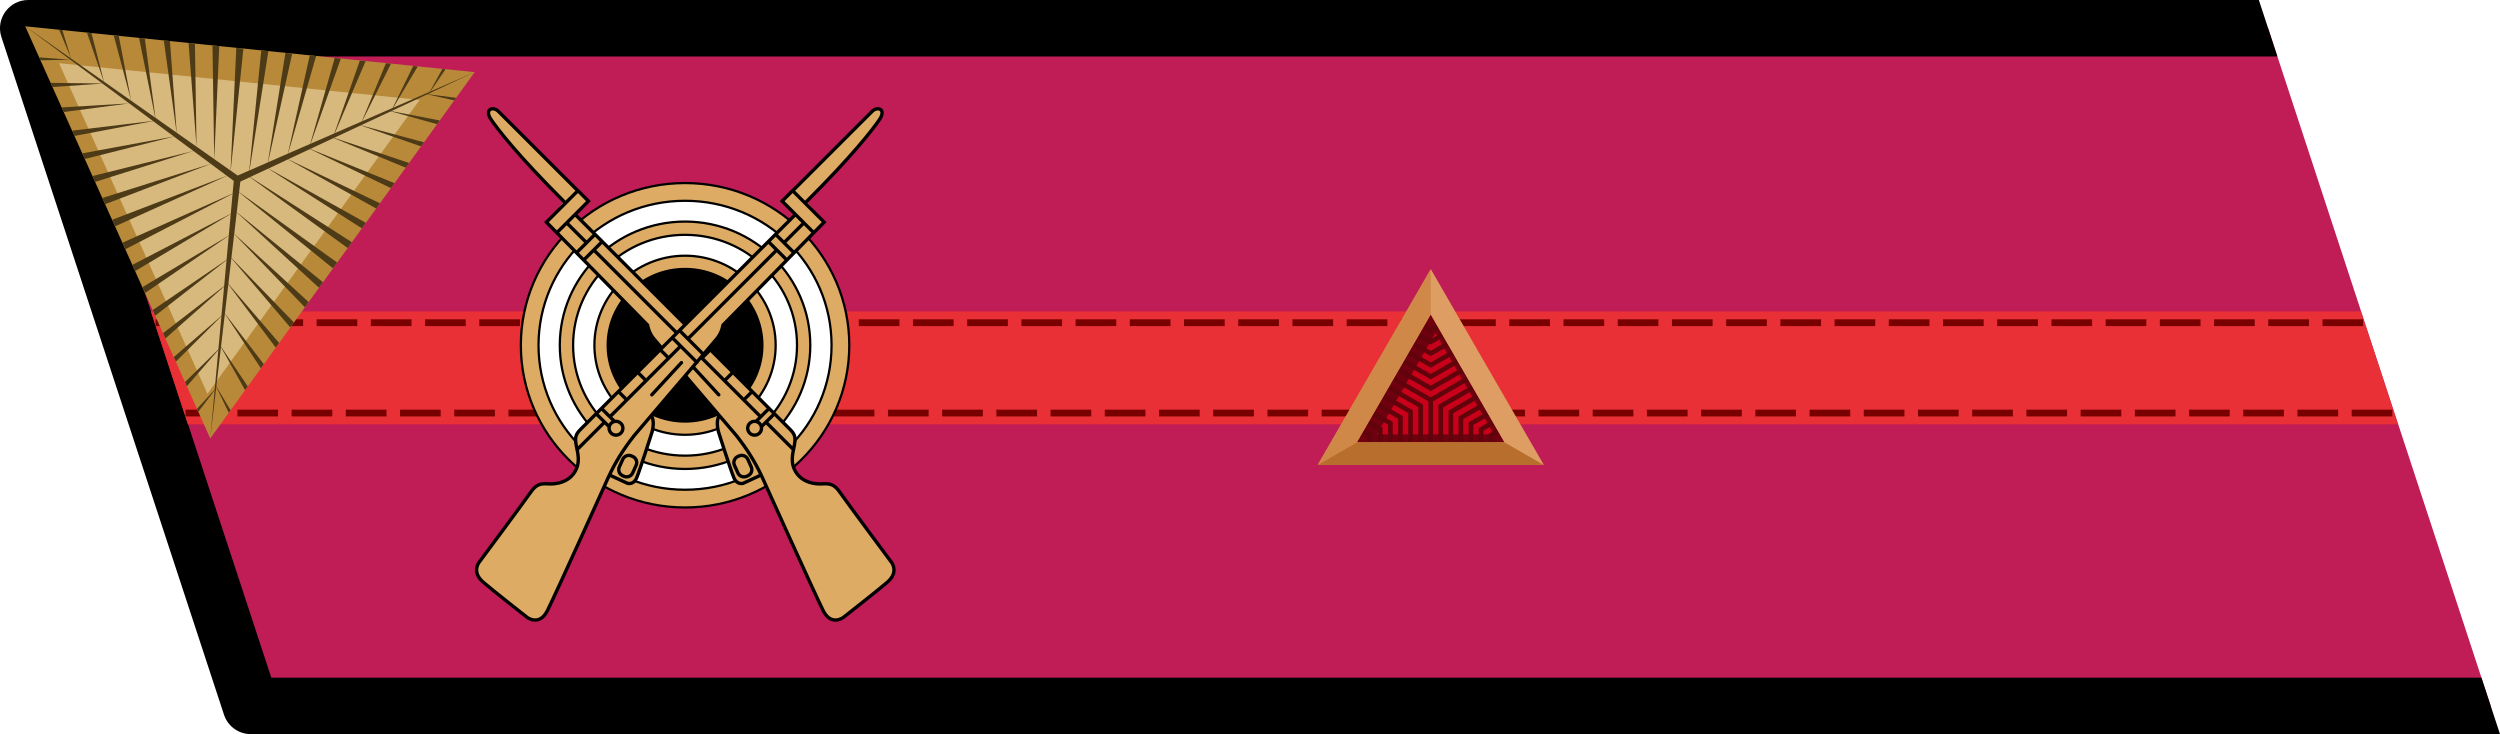 <?xml version="1.0" encoding="UTF-8" standalone="no"?>
<!-- Created with Inkscape (http://www.inkscape.org/) -->

<svg
   xmlns:dc="http://purl.org/dc/elements/1.1/"
   xmlns:cc="http://creativecommons.org/ns#"
   xmlns:rdf="http://www.w3.org/1999/02/22-rdf-syntax-ns#"
   xmlns:svg="http://www.w3.org/2000/svg"
   xmlns="http://www.w3.org/2000/svg"
   xmlns:sodipodi="http://sodipodi.sourceforge.net/DTD/sodipodi-0.dtd"
   xmlns:inkscape="http://www.inkscape.org/namespaces/inkscape"
   width="110.676mm"
   height="32.5mm"
   viewBox="0 0 110.676 32.5"
   version="1.1"
   id="svg8"
   inkscape:version="0.92.2 (5c3e80d, 2017-08-06)"
   sodipodi:docname="RKKA_1941_collar_small_OR5_mladshy_serzhant.svg">
  <defs
     id="defs2">
    <clipPath
       clipPathUnits="userSpaceOnUse"
       id="clipPath9009-03-4-9-0">
      <path
         sodipodi:nodetypes="cccc"
         inkscape:connector-curvature="0"
         id="path9011-24-3-1-7"
         d="m 1014.633,269.974 -8.16,14.134 h 16.32 z"
         style="display:inline;opacity:1;fill:none;fill-opacity:1;fill-rule:nonzero;stroke:#000000;stroke-width:0.082;stroke-linecap:butt;stroke-linejoin:miter;stroke-miterlimit:4;stroke-dasharray:none;stroke-dashoffset:0;stroke-opacity:1" />
    </clipPath>
    <clipPath
       clipPathUnits="userSpaceOnUse"
       id="clipPath9009-03-4-9-0-6">
      <path
         sodipodi:nodetypes="cccc"
         inkscape:connector-curvature="0"
         id="path9011-24-3-1-7-5"
         d="m 1014.633,269.974 -8.16,14.134 h 16.32 z"
         style="display:inline;opacity:1;fill:none;fill-opacity:1;fill-rule:nonzero;stroke:#000000;stroke-width:0.082;stroke-linecap:butt;stroke-linejoin:miter;stroke-miterlimit:4;stroke-dasharray:none;stroke-dashoffset:0;stroke-opacity:1" />
    </clipPath>
    <filter
       inkscape:collect="always"
       style="color-interpolation-filters:sRGB"
       id="filter16065-3-5-4-3"
       x="-0.224"
       width="1.448"
       y="-0.259"
       height="1.517">
      <feGaussianBlur
         inkscape:collect="always"
         stdDeviation="1.222"
         id="feGaussianBlur16067-2-2-8-8" />
    </filter>
    <clipPath
       clipPathUnits="userSpaceOnUse"
       id="clipPath7717-4-1">
      <path
         inkscape:connector-curvature="0"
         id="path7719-7-3"
         d="m 1011.139,161.629 -10.278,-9.6e-4 5.139,-8.9 0.446,0.772 z"
         style="color:#000000;font-style:normal;font-variant:normal;font-weight:normal;font-stretch:normal;font-size:medium;line-height:normal;font-family:sans-serif;font-variant-ligatures:normal;font-variant-position:normal;font-variant-caps:normal;font-variant-numeric:normal;font-variant-alternates:normal;font-feature-settings:normal;text-indent:0;text-align:start;text-decoration:none;text-decoration-line:none;text-decoration-style:solid;text-decoration-color:#000000;letter-spacing:normal;word-spacing:normal;text-transform:none;writing-mode:lr-tb;direction:ltr;text-orientation:mixed;dominant-baseline:auto;baseline-shift:baseline;text-anchor:start;white-space:normal;shape-padding:0;clip-rule:nonzero;display:inline;overflow:visible;visibility:visible;opacity:1;isolation:auto;mix-blend-mode:normal;color-interpolation:sRGB;color-interpolation-filters:linearRGB;solid-color:#000000;solid-opacity:1;vector-effect:none;fill:none;fill-opacity:1;fill-rule:nonzero;stroke:#000000;stroke-width:0.121;stroke-linecap:butt;stroke-linejoin:miter;stroke-miterlimit:4;stroke-dasharray:none;stroke-dashoffset:0;stroke-opacity:1;color-rendering:auto;image-rendering:auto;shape-rendering:auto;text-rendering:auto;enable-background:accumulate"
         sodipodi:nodetypes="ccccc"
         inkscape:transform-center-x="-0.00115"
         inkscape:transform-center-y="-1.24255" />
    </clipPath>
    <filter
       inkscape:collect="always"
       style="color-interpolation-filters:sRGB"
       id="filter5713-2"
       x="-0.367"
       width="1.734"
       y="-0.424"
       height="1.848">
      <feGaussianBlur
         inkscape:collect="always"
         stdDeviation="0.958"
         id="feGaussianBlur5715-2" />
    </filter>
  </defs>
  <sodipodi:namedview
     id="base"
     pagecolor="#ffffff"
     bordercolor="#666666"
     borderopacity="1.0"
     inkscape:pageopacity="0.0"
     inkscape:pageshadow="2"
     inkscape:zoom="0.7"
     inkscape:cx="228.37346"
     inkscape:cy="132.40761"
     inkscape:document-units="mm"
     inkscape:current-layer="layer1"
     showgrid="false"
     fit-margin-top="0"
     fit-margin-left="0"
     fit-margin-right="0"
     fit-margin-bottom="0"
     inkscape:window-width="3840"
     inkscape:window-height="2066"
     inkscape:window-x="-11"
     inkscape:window-y="-11"
     inkscape:window-maximized="1" />
  <g
     inkscape:label="Taso 1"
     inkscape:groupmode="layer"
     id="layer1"
     transform="translate(-45.652,-135.979)"
     style="display:inline">
    <g
       id="g922">
      <g
         id="g898">
        <g
           transform="translate(-1545.824,-44.765)"
           style="display:inline"
           id="g17083">
          <g
             id="g4797"
             transform="translate(-70.315,-124.191)">
            <path
               sodipodi:nodetypes="cccc"
               inkscape:connector-curvature="0"
               d="m 1772.056,336.187 -99.16,-0.002 -9.854,-30 99.16,0.002"
               style="opacity:1;fill:#c01c56;fill-opacity:1;fill-rule:nonzero;stroke:none;stroke-width:0.7;stroke-linecap:butt;stroke-linejoin:round;stroke-miterlimit:4;stroke-dasharray:none;stroke-dashoffset:0;stroke-opacity:1"
               id="path4793" />
            <path
               sodipodi:nodetypes="ccccccccccc"
               inkscape:connector-curvature="0"
               id="path4795"
               d="m 1673.801,334.935 -9.033,-27.5 h 97.844 l -0.821,-2.5 h -98.75 c -0.85,4.8e-4 -1.452,0.831 -1.188,1.639 l 9.854,30 c 0.168,0.514 0.648,0.862 1.189,0.861 h 99.571 l -0.822,-2.5 z"
               style="color:#000000;font-style:normal;font-variant:normal;font-weight:normal;font-stretch:normal;font-size:medium;line-height:normal;font-family:sans-serif;font-variant-ligatures:normal;font-variant-position:normal;font-variant-caps:normal;font-variant-numeric:normal;font-variant-alternates:normal;font-feature-settings:normal;text-indent:0;text-align:start;text-decoration:none;text-decoration-line:none;text-decoration-style:solid;text-decoration-color:#000000;letter-spacing:normal;word-spacing:normal;text-transform:none;writing-mode:lr-tb;direction:ltr;text-orientation:mixed;dominant-baseline:auto;baseline-shift:baseline;text-anchor:start;white-space:normal;shape-padding:0;clip-rule:nonzero;display:inline;overflow:visible;visibility:visible;opacity:1;isolation:auto;mix-blend-mode:normal;color-interpolation:sRGB;color-interpolation-filters:linearRGB;solid-color:#000000;solid-opacity:1;vector-effect:none;fill:#000000;fill-opacity:1;fill-rule:nonzero;stroke:none;stroke-width:2.5;stroke-linecap:butt;stroke-linejoin:round;stroke-miterlimit:4;stroke-dasharray:none;stroke-dashoffset:0;stroke-opacity:1;color-rendering:auto;image-rendering:auto;shape-rendering:auto;text-rendering:auto;enable-background:accumulate" />
          </g>
          <path
             sodipodi:nodetypes="ccccc"
             inkscape:connector-curvature="0"
             id="path4799"
             d="m 1598.151,194.529 1.641,5 h 97.842 l -1.641,-5 z"
             style="color:#000000;font-style:normal;font-variant:normal;font-weight:normal;font-stretch:normal;font-size:medium;line-height:normal;font-family:sans-serif;font-variant-ligatures:normal;font-variant-position:normal;font-variant-caps:normal;font-variant-numeric:normal;font-variant-alternates:normal;font-feature-settings:normal;text-indent:0;text-align:start;text-decoration:none;text-decoration-line:none;text-decoration-style:solid;text-decoration-color:#000000;letter-spacing:normal;word-spacing:normal;text-transform:none;writing-mode:lr-tb;direction:ltr;text-orientation:mixed;dominant-baseline:auto;baseline-shift:baseline;text-anchor:start;white-space:normal;shape-padding:0;clip-rule:nonzero;display:inline;overflow:visible;visibility:visible;opacity:1;isolation:auto;mix-blend-mode:normal;color-interpolation:sRGB;color-interpolation-filters:linearRGB;solid-color:#000000;solid-opacity:1;vector-effect:none;fill:#e83036;fill-opacity:1;fill-rule:nonzero;stroke:none;stroke-width:5;stroke-linecap:butt;stroke-linejoin:miter;stroke-miterlimit:4;stroke-dasharray:none;stroke-dashoffset:0;stroke-opacity:1;color-rendering:auto;image-rendering:auto;shape-rendering:auto;text-rendering:auto;enable-background:accumulate" />
          <path
             sodipodi:nodetypes="cccc"
             inkscape:connector-curvature="0"
             d="m 1697.386,199.029 h -97.697 m 96.405,-3.999 h -97.728"
             style="display:inline;fill:none;stroke:#780000;stroke-width:0.3;stroke-linecap:butt;stroke-linejoin:miter;stroke-miterlimit:4;stroke-dasharray:1.8, 0.6;stroke-dashoffset:0;stroke-opacity:1"
             id="path4870-7" />
        </g>
        <g
           style="display:inline"
           id="g9799-8-8-7"
           transform="rotate(-54.176,565.894,1105.928)"
           inkscape:transform-center-y="9.1229558"
           inkscape:transform-center-x="-9.9482742">
          <path
             sodipodi:nodetypes="cccc"
             inkscape:connector-curvature="0"
             id="path8743-6-7-6"
             d="m 1047.56,117.984 -10,17.321 h 20 z"
             style="display:inline;opacity:1;fill:#b78939;fill-opacity:1;fill-rule:nonzero;stroke:none;stroke-width:0.1;stroke-linecap:butt;stroke-linejoin:miter;stroke-miterlimit:4;stroke-dasharray:none;stroke-dashoffset:0;stroke-opacity:1" />
          <path
             clip-path="url(#clipPath9009-03-4-9-0-6)"
             transform="matrix(1.225,0,0,1.225,-195.813,-212.853)"
             inkscape:transform-center-x="4.8486826e-005"
             inkscape:transform-center-y="-2.3508997"
             style="display:inline;opacity:1;fill:#d7b87d;fill-opacity:1;fill-rule:nonzero;stroke:none;stroke-width:0.066;stroke-linecap:butt;stroke-linejoin:miter;stroke-miterlimit:4;stroke-dasharray:none;stroke-dashoffset:0;stroke-opacity:1;filter:url(#filter16065-3-5-4-3)"
             d="m 1014.633,271.841 -6.549,11.344 h 13.099 z"
             id="path8993-2-7-2"
             inkscape:connector-curvature="0"
             sodipodi:nodetypes="cccc" />
          <path
             style="display:inline;opacity:1;fill:#4d3a17;fill-opacity:1;fill-rule:nonzero;stroke:none;stroke-width:0.1;stroke-linecap:butt;stroke-linejoin:miter;stroke-miterlimit:4;stroke-dasharray:none;stroke-dashoffset:0;stroke-opacity:1"
             d="m 1047.56,117.984 -0.146,11.492 -9.854,5.829 10,-5.575 10,5.575 -9.853,-5.829 z"
             id="path8989-2-9-5"
             inkscape:connector-curvature="0"
             sodipodi:nodetypes="ccccccc" />
          <path
             d="m 1046.806,119.291 0.726,1.181 -0.796,-1.059 -0.548,0.949 1.358,1.929 -1.459,-1.754 -0.495,0.857 1.897,2.323 -2.009,-2.129 -0.452,0.783 2.525,2.736 -2.653,-2.515 -0.423,0.733 3.033,2.901 -3.169,-2.665 -0.414,0.718 3.527,2.981 -3.668,-2.735 -0.391,0.677 4.06,3.024 -4.21,-2.764 -0.379,0.657 4.625,3.023 -4.783,-2.749 m -4.496,7.791 1.386,0.038 -1.316,-0.16 0.548,-0.949 2.35,0.212 -2.249,-0.386 0.495,-0.857 2.96,0.481 -2.848,-0.675 0.452,-0.783 3.632,0.818 -3.504,-1.04 0.423,-0.733 4.029,1.176 -3.893,-1.412 0.414,-0.718 4.345,1.564 -4.203,-1.809 0.391,-0.677 4.649,2.004 -4.498,-2.264 0.379,-0.657 4.93,2.494 -4.772,-2.768 m 6.003,-7.791 -0.726,1.181 0.796,-1.059 0.548,0.949 -1.358,1.929 1.459,-1.754 0.495,0.857 -1.897,2.323 2.009,-2.129 0.452,0.783 -2.525,2.736 2.653,-2.515 0.423,0.733 -3.033,2.901 3.169,-2.665 0.414,0.718 -3.527,2.981 3.668,-2.735 0.391,0.677 -4.06,3.024 4.21,-2.764 0.379,0.657 -4.625,3.023 4.783,-2.749 m 4.496,7.791 -1.386,0.038 1.316,-0.16 -0.548,-0.949 -2.35,0.212 2.249,-0.386 -0.495,-0.857 -2.96,0.481 2.848,-0.675 -0.452,-0.783 -3.632,0.818 3.504,-1.04 -0.423,-0.733 -4.029,1.176 3.893,-1.412 -0.414,-0.718 -4.345,1.564 4.203,-1.809 -0.391,-0.677 -4.649,2.004 4.498,-2.264 -0.379,-0.657 -4.93,2.494 4.772,-2.768 m 3.349,8.222 -0.66,-1.219 0.519,1.219 -1.096,1e-5 -0.992,-2.141 0.79,2.141 -0.989,-6e-5 -1.064,-2.804 0.84,2.804 -0.905,-9e-5 -1.107,-3.555 0.851,3.555 -0.846,10e-5 -0.996,-4.078 0.724,4.077 -0.829,-1e-5 -0.818,-4.545 0.534,4.545 -0.782,3.1e-4 -0.589,-5.028 0.288,5.028 -0.758,8e-5 -0.305,-5.517 -0.011,5.517 m -8.995,-0.002 0.66,-1.219 -0.519,1.219 h 1.096 l 0.992,-2.141 -0.79,2.141 0.989,-1.5e-4 1.064,-2.804 -0.84,2.804 0.904,-6e-5 1.107,-3.555 -0.851,3.555 0.846,1.3e-4 0.996,-4.078 -0.724,4.077 0.829,-7e-5 0.818,-4.545 -0.534,4.545 0.782,2.1e-4 0.589,-5.028 -0.288,5.028 0.758,5e-5 0.305,-5.517 0.011,5.517 m -0.356,-16.011 0.726,1.181 -0.796,-1.059 -0.548,0.949 1.358,1.929 -1.459,-1.754 -0.495,0.857 1.897,2.323 -2.009,-2.129 -0.452,0.783 2.525,2.736 -2.653,-2.515 -0.423,0.733 3.033,2.901 -3.169,-2.665 -0.414,0.718 3.527,2.981 -3.668,-2.735 -0.391,0.677 4.06,3.024 -4.21,-2.764 -0.379,0.657 4.625,3.023 -4.783,-2.749"
             style="display:inline;opacity:1;fill:#4d3a17;fill-opacity:1;fill-rule:nonzero;stroke:none;stroke-width:0.1;stroke-linecap:butt;stroke-linejoin:miter;stroke-miterlimit:4;stroke-dasharray:none;stroke-dashoffset:0;stroke-opacity:1"
             id="path9498-3-7-5"
             inkscape:connector-curvature="0" />
        </g>
      </g>
      <g
         transform="translate(-916.175,46.345)"
         id="g21260"
         style="display:inline">
        <path
           inkscape:connector-curvature="0"
           id="path21246"
           d="m 1029.424,109.789 -8.518,-8.5e-4 4.259,-7.376 0.369,0.64 z"
           style="color:#000000;font-style:normal;font-variant:normal;font-weight:normal;font-stretch:normal;font-size:medium;line-height:normal;font-family:sans-serif;font-variant-ligatures:normal;font-variant-position:normal;font-variant-caps:normal;font-variant-numeric:normal;font-variant-alternates:normal;font-feature-settings:normal;text-indent:0;text-align:start;text-decoration:none;text-decoration-line:none;text-decoration-style:solid;text-decoration-color:#000000;letter-spacing:normal;word-spacing:normal;text-transform:none;writing-mode:lr-tb;direction:ltr;text-orientation:mixed;dominant-baseline:auto;baseline-shift:baseline;text-anchor:start;white-space:normal;shape-padding:0;clip-rule:nonzero;display:inline;overflow:visible;visibility:visible;opacity:1;isolation:auto;mix-blend-mode:normal;color-interpolation:sRGB;color-interpolation-filters:linearRGB;solid-color:#000000;solid-opacity:1;vector-effect:none;fill:#6e000f;fill-opacity:1;fill-rule:nonzero;stroke:none;stroke-width:0.852;stroke-linecap:butt;stroke-linejoin:miter;stroke-miterlimit:4;stroke-dasharray:none;stroke-dashoffset:0;stroke-opacity:1;color-rendering:auto;image-rendering:auto;shape-rendering:auto;text-rendering:auto;enable-background:accumulate"
           sodipodi:nodetypes="ccccc"
           inkscape:transform-center-x="-0.00115"
           inkscape:transform-center-y="-1.24255" />
        <path
           clip-path="url(#clipPath7717-4-1)"
           inkscape:transform-center-y="-0.75683438"
           inkscape:transform-center-x="-0.0006993032"
           sodipodi:nodetypes="ccccc"
           style="color:#000000;font-style:normal;font-variant:normal;font-weight:normal;font-stretch:normal;font-size:medium;line-height:normal;font-family:sans-serif;font-variant-ligatures:normal;font-variant-position:normal;font-variant-caps:normal;font-variant-numeric:normal;font-variant-alternates:normal;font-feature-settings:normal;text-indent:0;text-align:start;text-decoration:none;text-decoration-line:none;text-decoration-style:solid;text-decoration-color:#000000;letter-spacing:normal;word-spacing:normal;text-transform:none;writing-mode:lr-tb;direction:ltr;text-orientation:mixed;dominant-baseline:auto;baseline-shift:baseline;text-anchor:start;white-space:normal;shape-padding:0;clip-rule:nonzero;display:inline;overflow:visible;visibility:visible;opacity:1;isolation:auto;mix-blend-mode:normal;color-interpolation:sRGB;color-interpolation-filters:linearRGB;solid-color:#000000;solid-opacity:1;vector-effect:none;fill:#c80019;fill-opacity:1;fill-rule:nonzero;stroke:none;stroke-width:0.626;stroke-linecap:butt;stroke-linejoin:miter;stroke-miterlimit:4;stroke-dasharray:none;stroke-dashoffset:0;stroke-opacity:1;filter:url(#filter5713-2);color-rendering:auto;image-rendering:auto;shape-rendering:auto;text-rendering:auto;enable-background:accumulate"
           d="m 1009.13,160.476 -6.26,-6.2e-4 3.13,-5.421 0.271,0.47 z"
           id="path21248"
           inkscape:connector-curvature="0"
           transform="matrix(0.829,0,0,0.829,191.398,-24.169)" />
        <path
           id="path21250"
           style="fill:none;stroke:#61030b;stroke-width:0.206;stroke-linecap:butt;stroke-linejoin:miter;stroke-miterlimit:4;stroke-dasharray:none;stroke-opacity:1"
           d="m 1028.767,108.366 -0.927,0.535 2e-4,0.981 m 0.652,-1.872 -1.098,0.634 2e-4,1.236 m 0.857,-2.247 -1.304,0.753 2e-4,1.458 m 1.084,-2.599 -1.53,0.883 2e-4,1.713 m 1.332,-2.997 -1.778,1.026 2e-4,1.922 m 1.488,-3.296 -1.934,1.117 3e-4,2.16 m -3.123,0.185 v -1.071 l -0.849,-0.49 m 1.295,1.501 v -1.268 l -1.071,-0.618 m 1.517,1.866 v -1.505 l -1.263,-0.729 m 1.709,2.238 v -1.767 l -1.484,-0.856 m 1.93,2.652 10e-5,-2.053 -1.664,-0.961 m 2.111,2.936 v -2.233 l -1.871,-1.08 m 2.317,3.302 v -2.48 m -0.927,-3.626 0.927,0.535 0.849,-0.49 m -1.947,0.371 1.098,0.634 1.071,-0.618 m -2.374,0.381 1.304,0.753 1.262,-0.729 m -2.793,0.361 1.53,0.883 1.483,-0.857 m -3.261,0.345 1.778,1.026 1.664,-0.961 m -3.598,0.36 1.934,1.117 1.87,-1.08 m -4.018,0.355 2.147,1.24 2.135,-1.233"
           inkscape:connector-curvature="0" />
        <path
           style="color:#000000;font-style:normal;font-variant:normal;font-weight:normal;font-stretch:normal;font-size:medium;line-height:normal;font-family:sans-serif;font-variant-ligatures:normal;font-variant-position:normal;font-variant-caps:normal;font-variant-numeric:normal;font-variant-alternates:normal;font-feature-settings:normal;text-indent:0;text-align:start;text-decoration:none;text-decoration-line:none;text-decoration-style:solid;text-decoration-color:#000000;letter-spacing:normal;word-spacing:normal;text-transform:none;writing-mode:lr-tb;direction:ltr;text-orientation:mixed;dominant-baseline:auto;baseline-shift:baseline;text-anchor:start;white-space:normal;shape-padding:0;clip-rule:nonzero;display:inline;overflow:visible;visibility:visible;opacity:1;isolation:auto;mix-blend-mode:normal;color-interpolation:sRGB;color-interpolation-filters:linearRGB;solid-color:#000000;solid-opacity:1;vector-effect:none;fill:#cd823f;fill-opacity:1;fill-rule:nonzero;stroke:none;stroke-width:1;stroke-linecap:butt;stroke-linejoin:miter;stroke-miterlimit:4;stroke-dasharray:none;stroke-dashoffset:0;stroke-opacity:1;color-rendering:auto;image-rendering:auto;shape-rendering:auto;text-rendering:auto;enable-background:accumulate"
           d="m 1030.166,110.214 -10.001,-0.001 5,-8.66 0.433,0.751 z m -1.732,-1 -3.268,-5.661 -3.269,5.66 z"
           id="path21252"
           inkscape:connector-curvature="0" />
        <path
           style="fill:#b86f2e;fill-opacity:1;stroke:none;stroke-width:0.265px;stroke-linecap:butt;stroke-linejoin:miter;stroke-opacity:1"
           d="m 1020.165,110.213 1.731,-1 6.537,5.3e-4 1.732,1 z"
           id="path21254"
           inkscape:connector-curvature="0" />
        <path
           style="fill:#d08848;fill-opacity:1;stroke:none;stroke-width:0.265px;stroke-linecap:butt;stroke-linejoin:miter;stroke-opacity:1"
           d="m 1020.165,110.213 1.731,-1 3.269,-5.66 v -2 z"
           id="path21256"
           inkscape:connector-curvature="0" />
        <path
           style="fill:#dd9d63;fill-opacity:1;stroke:none;stroke-width:0.265px;stroke-linecap:butt;stroke-linejoin:miter;stroke-opacity:1"
           d="m 1030.166,110.214 -5.001,-8.661 v 2 l 3.268,5.661 z"
           id="path21258"
           inkscape:connector-curvature="0"
           sodipodi:nodetypes="ccccc" />
      </g>
      <g
         id="g6880"
         transform="translate(-2001.644,538.244)"
         style="display:inline">
        <path
           inkscape:connector-curvature="0"
           id="path6856"
           d="m 2084.502,-386.981 a 6.878,6.789 0 0 1 -6.878,6.789 6.878,6.789 0 0 1 -6.878,-6.789 6.878,6.789 0 0 1 6.878,-6.789 6.878,6.789 0 0 1 6.878,6.789 z"
           style="opacity:1;fill:#ffffff;fill-opacity:1;fill-rule:evenodd;stroke:none;stroke-width:0.784;stroke-linecap:round;stroke-linejoin:miter;stroke-miterlimit:4;stroke-dasharray:none;stroke-dashoffset:0;stroke-opacity:1" />
        <path
           inkscape:connector-curvature="0"
           id="path6858"
           d="m 2077.624,-394.161 c -4.008,-1e-5 -7.27,3.216 -7.27,7.18 0,3.964 3.262,7.182 7.27,7.182 4.008,10e-6 7.27,-3.218 7.27,-7.182 0,-3.964 -3.262,-7.18 -7.27,-7.18 z m 0,0.785 c 3.59,0 6.485,2.861 6.485,6.395 0,3.535 -2.896,6.397 -6.485,6.397 -3.59,1e-5 -6.487,-2.863 -6.487,-6.397 0,-3.535 2.898,-6.395 6.487,-6.395 z"
           style="color:#000000;font-style:normal;font-variant:normal;font-weight:normal;font-stretch:normal;font-size:medium;line-height:normal;font-family:sans-serif;font-variant-ligatures:normal;font-variant-position:normal;font-variant-caps:normal;font-variant-numeric:normal;font-variant-alternates:normal;font-feature-settings:normal;text-indent:0;text-align:start;text-decoration:none;text-decoration-line:none;text-decoration-style:solid;text-decoration-color:#000000;letter-spacing:normal;word-spacing:normal;text-transform:none;writing-mode:lr-tb;direction:ltr;text-orientation:mixed;dominant-baseline:auto;baseline-shift:baseline;text-anchor:start;white-space:normal;shape-padding:0;clip-rule:nonzero;display:inline;overflow:visible;visibility:visible;opacity:1;isolation:auto;mix-blend-mode:normal;color-interpolation:sRGB;color-interpolation-filters:linearRGB;solid-color:#000000;solid-opacity:1;vector-effect:none;fill:#ddab63;fill-opacity:1;fill-rule:evenodd;stroke:#000000;stroke-width:0.1;stroke-linecap:round;stroke-linejoin:miter;stroke-miterlimit:4;stroke-dasharray:none;stroke-dashoffset:0;stroke-opacity:1;color-rendering:auto;image-rendering:auto;shape-rendering:auto;text-rendering:auto;enable-background:accumulate" />
        <path
           inkscape:connector-curvature="0"
           id="path6860"
           d="m 2081.342,-386.981 a 3.719,3.67 0 0 1 -3.719,3.67 3.719,3.67 0 0 1 -3.719,-3.67 3.719,3.67 0 0 1 3.719,-3.67 3.719,3.67 0 0 1 3.719,3.67 z"
           style="opacity:1;fill:#000000;fill-opacity:1;fill-rule:evenodd;stroke:none;stroke-width:0.588;stroke-linecap:round;stroke-linejoin:miter;stroke-miterlimit:4;stroke-dasharray:none;stroke-dashoffset:0;stroke-opacity:1" />
        <path
           inkscape:connector-curvature="0"
           id="path6862"
           d="m 2077.624,-390.945 c -2.211,0 -4.013,1.775 -4.013,3.963 0,2.188 1.802,3.965 4.013,3.965 2.211,1e-5 4.011,-1.777 4.011,-3.965 0,-2.188 -1.8,-3.963 -4.011,-3.963 z m 0,0.587 c 1.897,0 3.423,1.51 3.423,3.376 0,1.866 -1.526,3.378 -3.423,3.378 -1.897,10e-6 -3.425,-1.511 -3.425,-3.378 0,-1.866 1.528,-3.376 3.425,-3.376 z"
           style="color:#000000;font-style:normal;font-variant:normal;font-weight:normal;font-stretch:normal;font-size:medium;line-height:normal;font-family:sans-serif;font-variant-ligatures:normal;font-variant-position:normal;font-variant-caps:normal;font-variant-numeric:normal;font-variant-alternates:normal;font-feature-settings:normal;text-indent:0;text-align:start;text-decoration:none;text-decoration-line:none;text-decoration-style:solid;text-decoration-color:#000000;letter-spacing:normal;word-spacing:normal;text-transform:none;writing-mode:lr-tb;direction:ltr;text-orientation:mixed;dominant-baseline:auto;baseline-shift:baseline;text-anchor:start;white-space:normal;shape-padding:0;clip-rule:nonzero;display:inline;overflow:visible;visibility:visible;opacity:1;isolation:auto;mix-blend-mode:normal;color-interpolation:sRGB;color-interpolation-filters:linearRGB;solid-color:#000000;solid-opacity:1;vector-effect:none;fill:#ddab63;fill-opacity:1;fill-rule:evenodd;stroke:#000000;stroke-width:0.1;stroke-linecap:round;stroke-linejoin:miter;stroke-miterlimit:4;stroke-dasharray:none;stroke-dashoffset:0;stroke-opacity:1;color-rendering:auto;image-rendering:auto;shape-rendering:auto;text-rendering:auto;enable-background:accumulate" />
        <path
           style="opacity:1;fill:none;fill-opacity:1;fill-rule:evenodd;stroke:none;stroke-width:0.588;stroke-linecap:round;stroke-linejoin:miter;stroke-miterlimit:4;stroke-dasharray:none;stroke-dashoffset:0;stroke-opacity:1"
           d="m 2082.874,-386.981 a 5.25,5.182 0 0 1 -5.25,5.182 5.25,5.182 0 0 1 -5.25,-5.182 5.25,5.182 0 0 1 5.25,-5.182 5.25,5.182 0 0 1 5.25,5.182 z"
           id="path6864"
           inkscape:connector-curvature="0" />
        <path
           inkscape:connector-curvature="0"
           id="path6866"
           d="m 2077.624,-392.456 c -3.057,-2e-5 -5.546,2.452 -5.546,5.475 0,3.023 2.489,5.477 5.546,5.477 3.056,4e-5 5.544,-2.454 5.544,-5.477 0,-3.023 -2.487,-5.475 -5.544,-5.475 z m 0,0.587 c 2.743,-3e-5 4.956,2.186 4.956,4.887 0,2.701 -2.213,4.889 -4.956,4.889 -2.743,3e-5 -4.956,-2.188 -4.956,-4.889 0,-2.701 2.213,-4.887 4.956,-4.887 z"
           style="color:#000000;font-style:normal;font-variant:normal;font-weight:normal;font-stretch:normal;font-size:medium;line-height:normal;font-family:sans-serif;font-variant-ligatures:normal;font-variant-position:normal;font-variant-caps:normal;font-variant-numeric:normal;font-variant-alternates:normal;font-feature-settings:normal;text-indent:0;text-align:start;text-decoration:none;text-decoration-line:none;text-decoration-style:solid;text-decoration-color:#000000;letter-spacing:normal;word-spacing:normal;text-transform:none;writing-mode:lr-tb;direction:ltr;text-orientation:mixed;dominant-baseline:auto;baseline-shift:baseline;text-anchor:start;white-space:normal;shape-padding:0;clip-rule:nonzero;display:inline;overflow:visible;visibility:visible;opacity:1;isolation:auto;mix-blend-mode:normal;color-interpolation:sRGB;color-interpolation-filters:linearRGB;solid-color:#000000;solid-opacity:1;vector-effect:none;fill:#ddab63;fill-opacity:1;fill-rule:evenodd;stroke:#000000;stroke-width:0.1;stroke-linecap:round;stroke-linejoin:miter;stroke-miterlimit:4;stroke-dasharray:none;stroke-dashoffset:0;stroke-opacity:1;color-rendering:auto;image-rendering:auto;shape-rendering:auto;text-rendering:auto;enable-background:accumulate" />
        <g
           id="g6872"
           transform="matrix(-0.693,-0.693,-0.693,0.693,3142.275,71.129)"
           inkscape:transform-center-x="-0.53259084"
           inkscape:transform-center-y="1.026956">
          <path
             inkscape:connector-curvature="0"
             id="path6868"
             d="m 1084.926,441.246 c 0,0 0,0.697 0.856,0.435 0.858,-0.262 6.331,-2.329 6.331,-2.329 l 0.303,0.822 c 0,0 0.073,0.219 0.469,0.116 0.395,-0.103 1.946,-0.968 1.946,-0.968 0,0 0.429,-0.266 0.514,-0.585 l 4.798,-0.391 0.377,-0.219 6.517,-0.057 0.097,-1.179 c 0,0 3.03,0.097 4.287,-0.151 1.257,-0.248 0.885,-0.165 0.885,-0.165 0,0 0.37,-0.407 -0.199,-0.468 -0.57,-0.061 -5.739,-0.007 -5.739,-0.007 v 0.85 l -13.938,-0.011 c 0,0 -0.121,-0.083 -0.428,0.368 -0.307,0.451 -0.616,0.778 -0.979,0.833 -0.362,0.056 -0.734,-0.044 -1.057,-0.358 -0.323,-0.314 -0.278,-0.512 -0.945,-0.413 -0.667,0.099 -3.85,0.585 -3.85,0.585 0,0 -0.544,0.13 -0.52,0.777 0.024,0.647 0.278,2.517 0.278,2.517 z"
             style="fill:#ddab63;fill-opacity:1;stroke:none;stroke-width:0.265px;stroke-linecap:butt;stroke-linejoin:miter;stroke-opacity:1"
             sodipodi:nodetypes="ccccccccccccccccccccccccc" />
          <path
             sodipodi:nodetypes="sssssssssccccccccccccccccccccccccccccccccccccccccccccccccccccccccccccccc"
             inkscape:connector-curvature="0"
             d="m 866.248,797.88 h 0.379 c 0.166,0 0.3,0.134 0.3,0.3 v 0.061 c 0,0.166 -0.134,0.3 -0.3,0.3 h -0.379 c -0.166,0 -0.3,-0.134 -0.3,-0.3 v -0.061 c 0,-0.166 0.134,-0.3 0.3,-0.3 z m 1.798,-1.078 0.274,-0.724 m -0.591,0.604 0.274,-0.724 m 0.069,1.176 c -0.061,0.161 -0.241,0.242 -0.402,0.181 -0.161,-0.061 -0.242,-0.241 -0.181,-0.402 0.061,-0.161 0.241,-0.242 0.402,-0.181 0.161,0.061 0.242,0.241 0.181,0.402 z m 11.843,3.314 -0.412,1.089 m -13.314,-5.713 1.591,0.602 m 0.373,0.141 4.197,1.59 m 0.47,0.178 5.26,1.992 m 0.474,0.179 1.122,0.425 m -21.334,-4.058 c 0,0 -0.155,0.673 0.646,0.71 0.802,0.037 6.642,0.037 6.642,0.037 0.749,0.008 1.396,0.095 2.19,0.29 l 5.545,1.612 c 0.334,0.086 0.65,-0.005 0.65,-0.005 l 6.115,2.254 0.713,-1.882 -0.627,-0.237 -0.301,0.795 -12.829,-4.858 c -0.3,-0.114 -0.436,-0.097 -0.733,0.104 -0.297,0.2 -0.646,0.543 -1.21,0.433 -0.504,-0.099 -0.793,-0.538 -0.917,-0.874 -0.124,-0.337 -0.267,-0.482 -0.682,-0.556 -0.414,-0.073 -3.808,-0.817 -3.808,-0.817 0,0 -0.555,-0.165 -0.762,0.542 -0.175,0.597 -0.631,2.452 -0.631,2.452 z m 22.544,3.04 4.694,1.778 c 0.327,0.124 0.364,0.549 -0.184,0.457 -0.545,-0.092 -1.99,-0.441 -4.744,-1.484 m -8.114,-2.963 -0.544,1.436 m 0.988,-1.3 -0.529,1.396 m -0.618,-1.841 -0.18,0.476 m -1.173,-0.973 -0.165,0.434 m -0.986,-0.87 -0.161,0.425 m 0.651,0.995 1.877,0.624 m 7.032,1.493 -0.411,1.085 m -0.027,-1.235 -0.411,1.084 m -12.148,-3.285 -0.008,0.876 c 0,0 0.033,0.282 0.397,0.275 0.364,-0.008 2.163,-0.216 2.163,-0.216 0,0 0.49,-0.064 0.665,-0.325"
             style="opacity:1;fill:none;fill-opacity:1;fill-rule:evenodd;stroke:#000000;stroke-width:0.153;stroke-linecap:round;stroke-linejoin:miter;stroke-miterlimit:4;stroke-dasharray:none;stroke-dashoffset:0;stroke-opacity:1"
             transform="rotate(-20.741)"
             id="path6870" />
        </g>
        <g
           inkscape:transform-center-y="1.026956"
           inkscape:transform-center-x="0.53256012"
           transform="matrix(0.693,-0.693,0.693,0.693,1012.993,71.129)"
           id="g6878">
          <path
             sodipodi:nodetypes="ccccccccccccccccccccccccc"
             style="fill:#ddab63;fill-opacity:1;stroke:none;stroke-width:0.265px;stroke-linecap:butt;stroke-linejoin:miter;stroke-opacity:1"
             d="m 1084.926,441.246 c 0,0 0,0.697 0.856,0.435 0.858,-0.262 6.331,-2.329 6.331,-2.329 l 0.303,0.822 c 0,0 0.073,0.219 0.469,0.116 0.395,-0.103 1.946,-0.968 1.946,-0.968 0,0 0.429,-0.266 0.514,-0.585 l 4.798,-0.391 0.377,-0.219 6.517,-0.057 0.097,-1.179 c 0,0 3.03,0.097 4.287,-0.151 1.257,-0.248 0.885,-0.165 0.885,-0.165 0,0 0.37,-0.407 -0.199,-0.468 -0.57,-0.061 -5.739,-0.007 -5.739,-0.007 v 0.85 l -13.938,-0.011 c 0,0 -0.121,-0.083 -0.428,0.368 -0.307,0.451 -0.616,0.778 -0.979,0.833 -0.362,0.056 -0.734,-0.044 -1.057,-0.358 -0.323,-0.314 -0.278,-0.512 -0.945,-0.413 -0.667,0.099 -3.85,0.585 -3.85,0.585 0,0 -0.544,0.13 -0.52,0.777 0.024,0.647 0.278,2.517 0.278,2.517 z"
             id="path6874"
             inkscape:connector-curvature="0" />
          <path
             id="path6876"
             transform="rotate(-20.741)"
             style="opacity:1;fill:none;fill-opacity:1;fill-rule:evenodd;stroke:#000000;stroke-width:0.153;stroke-linecap:round;stroke-linejoin:miter;stroke-miterlimit:4;stroke-dasharray:none;stroke-dashoffset:0;stroke-opacity:1"
             d="m 866.248,797.88 h 0.379 c 0.166,0 0.3,0.134 0.3,0.3 v 0.061 c 0,0.166 -0.134,0.3 -0.3,0.3 h -0.379 c -0.166,0 -0.3,-0.134 -0.3,-0.3 v -0.061 c 0,-0.166 0.134,-0.3 0.3,-0.3 z m 1.798,-1.078 0.274,-0.724 m -0.591,0.604 0.274,-0.724 m 0.069,1.176 c -0.061,0.161 -0.241,0.242 -0.402,0.181 -0.161,-0.061 -0.242,-0.241 -0.181,-0.402 0.061,-0.161 0.241,-0.242 0.402,-0.181 0.161,0.061 0.242,0.241 0.181,0.402 z m 11.843,3.314 -0.412,1.089 m -13.314,-5.713 1.591,0.602 m 0.373,0.141 4.197,1.59 m 0.47,0.178 5.26,1.992 m 0.474,0.179 1.122,0.425 m -21.334,-4.058 c 0,0 -0.155,0.673 0.646,0.71 0.802,0.037 6.642,0.037 6.642,0.037 0.749,0.008 1.396,0.095 2.19,0.29 l 5.545,1.612 c 0.334,0.086 0.65,-0.005 0.65,-0.005 l 6.115,2.254 0.713,-1.882 -0.627,-0.237 -0.301,0.795 -12.829,-4.858 c -0.3,-0.114 -0.436,-0.097 -0.733,0.104 -0.297,0.2 -0.646,0.543 -1.21,0.433 -0.504,-0.099 -0.793,-0.538 -0.917,-0.874 -0.124,-0.337 -0.267,-0.482 -0.682,-0.556 -0.414,-0.073 -3.808,-0.817 -3.808,-0.817 0,0 -0.555,-0.165 -0.762,0.542 -0.175,0.597 -0.631,2.452 -0.631,2.452 z m 22.544,3.04 4.694,1.778 c 0.327,0.124 0.364,0.549 -0.184,0.457 -0.545,-0.092 -1.99,-0.441 -4.744,-1.484 m -8.114,-2.963 -0.544,1.436 m 0.988,-1.3 -0.529,1.396 m -0.618,-1.841 -0.18,0.476 m -1.173,-0.973 -0.165,0.434 m -0.986,-0.87 -0.161,0.425 m 0.651,0.995 1.877,0.624 m 7.032,1.493 -0.411,1.085 m -0.027,-1.235 -0.411,1.084 m -12.148,-3.285 -0.008,0.876 c 0,0 0.033,0.282 0.397,0.275 0.364,-0.008 2.163,-0.216 2.163,-0.216 0,0 0.49,-0.064 0.665,-0.325"
             inkscape:connector-curvature="0"
             sodipodi:nodetypes="sssssssssccccccccccccccccccccccccccccccccccccccccccccccccccccccccccccccc" />
        </g>
      </g>
    </g>
  </g>
</svg>
